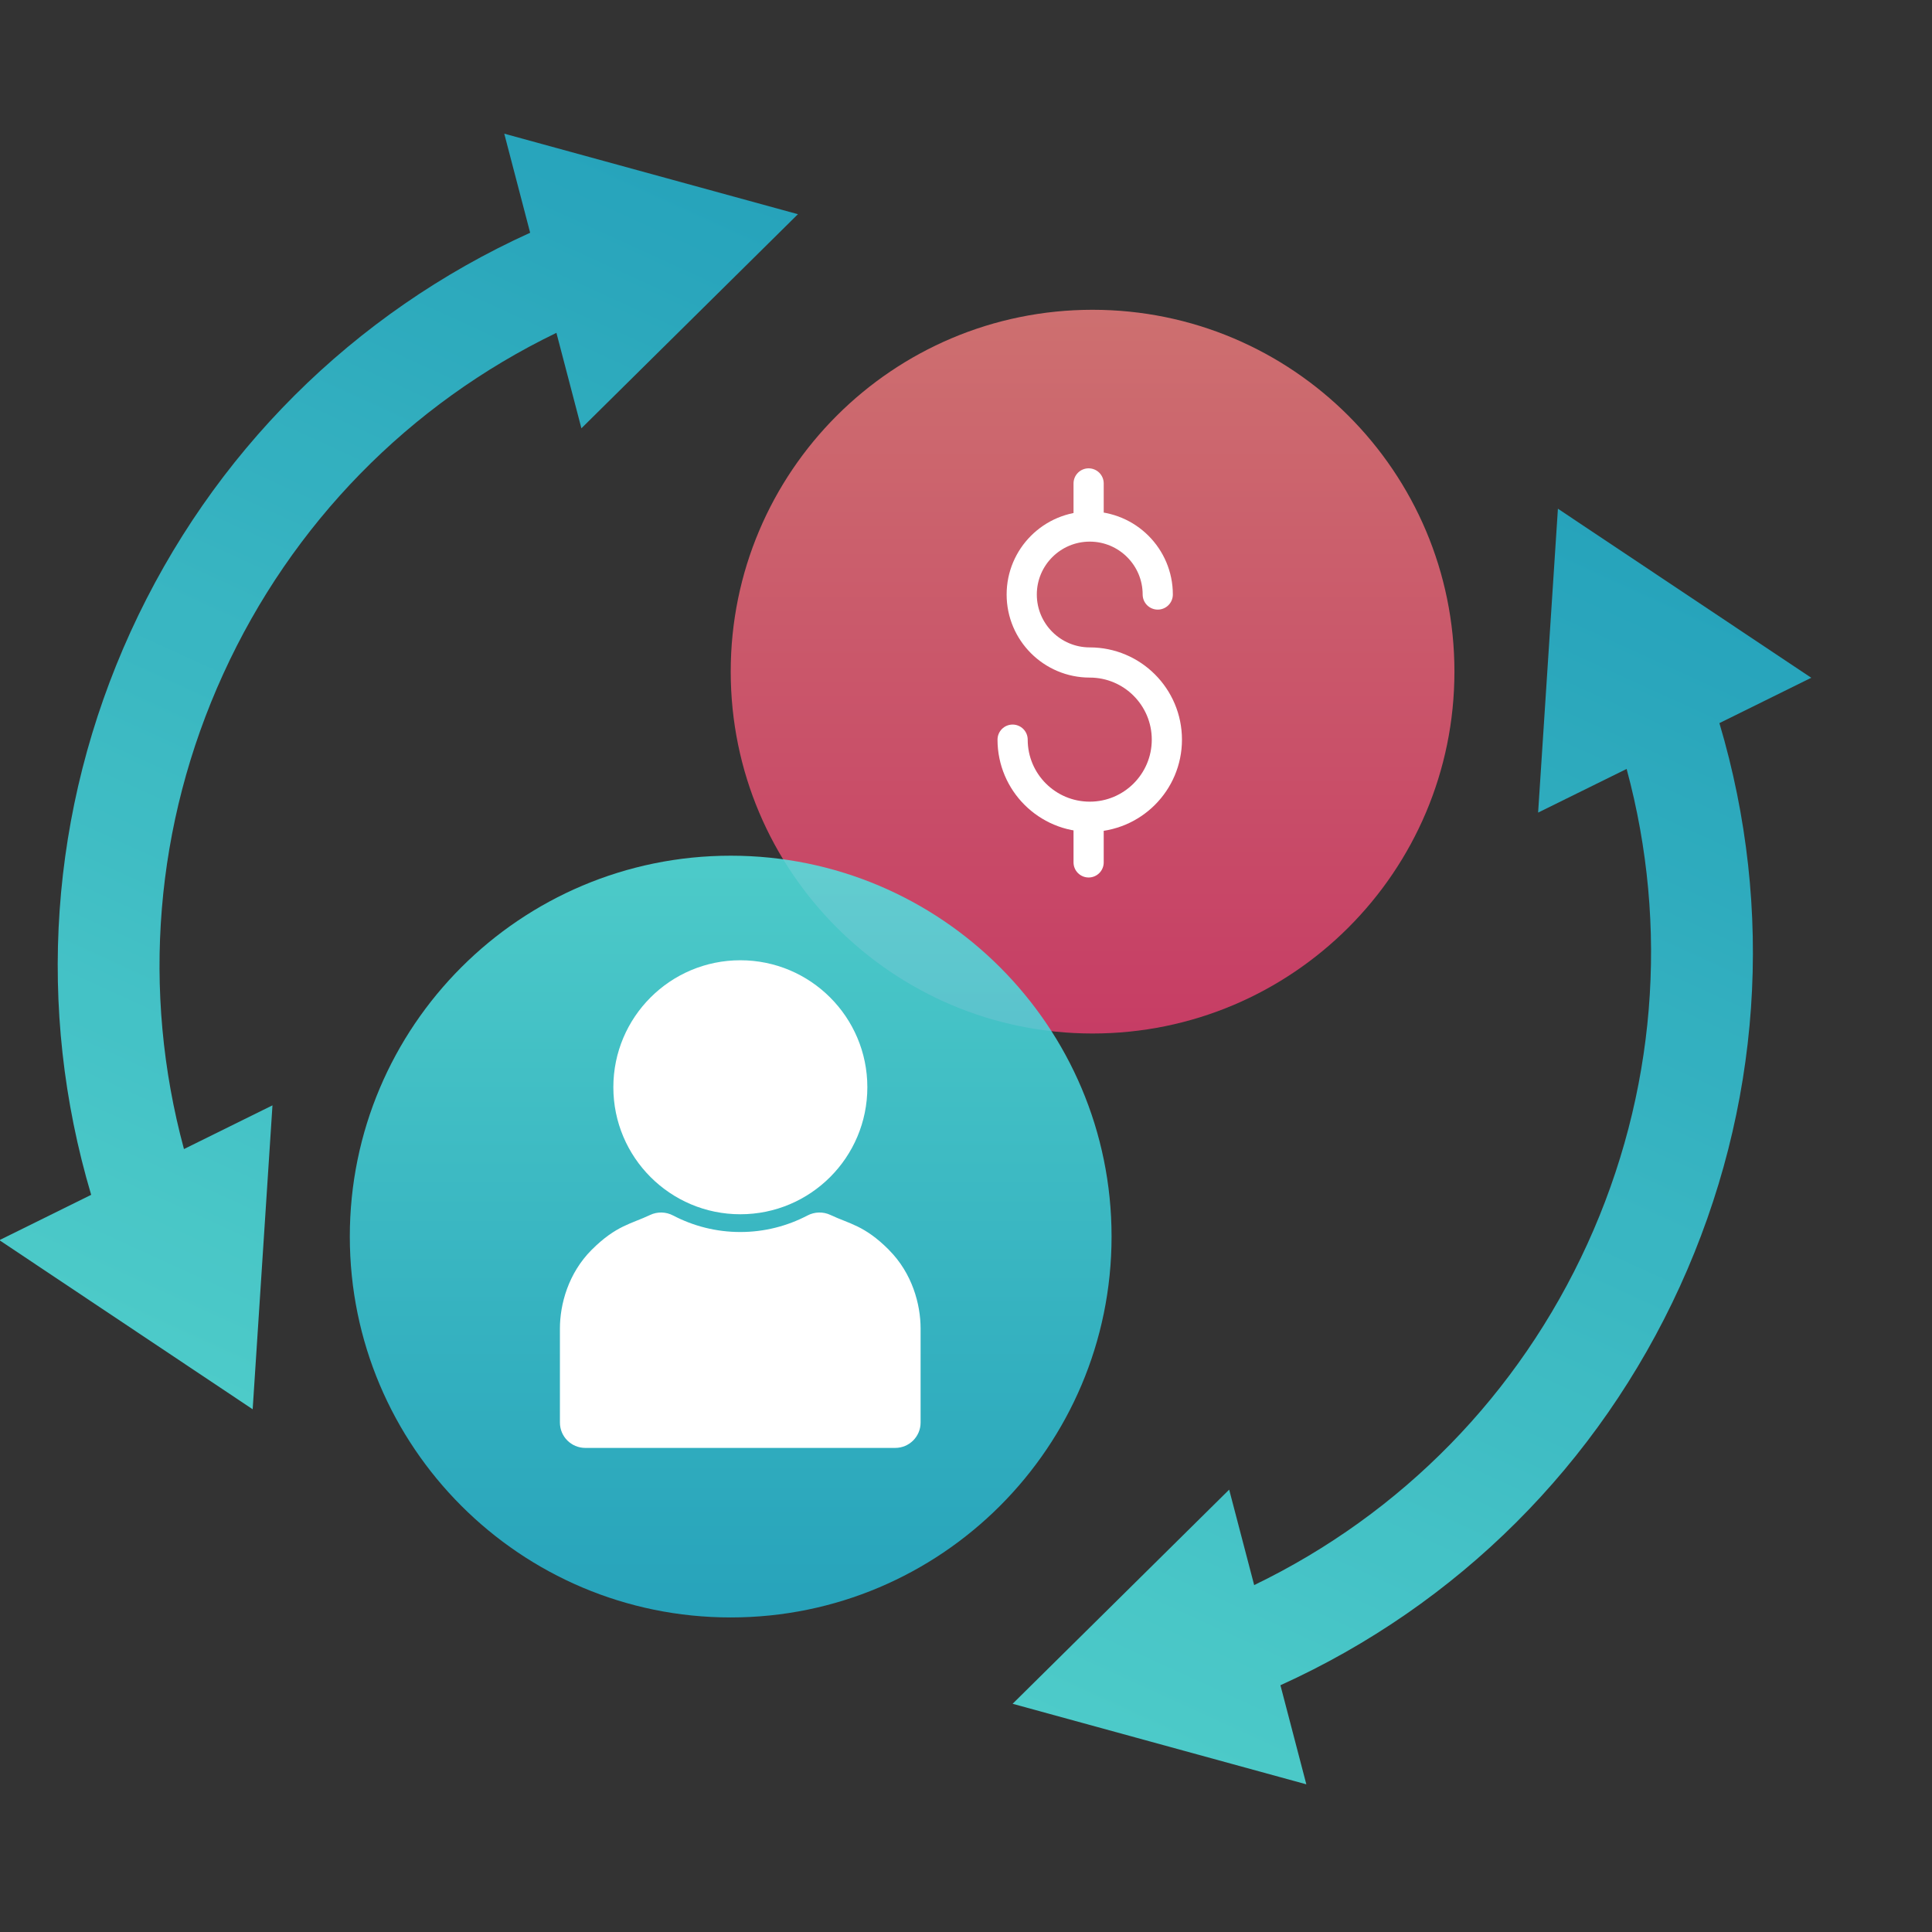 <svg width="32" height="32" viewBox="0 0 32 32" fill="none" xmlns="http://www.w3.org/2000/svg">
<rect x="0" y="0" width="32" height="32" fill="#333333" stroke="none"/>
<g id="Nium-icons-1_Recurring Payments" clip-path="url(#clip0_755_1162)">
<g id="Recurring_Payments">
<path id="Vector" opacity="0.85" d="M18.096 17.118C21.406 17.118 24.09 14.434 24.09 11.124C24.09 7.814 21.406 5.131 18.096 5.131C14.786 5.131 12.103 7.814 12.103 11.124C12.103 14.434 14.786 17.118 18.096 17.118Z" fill="url(#paint0_linear_755_1162)"/>
<path id="Vector_2" d="M16.772 12.251C16.772 12.956 17.344 13.528 18.05 13.528C18.755 13.528 19.327 12.956 19.327 12.251C19.327 11.545 18.755 10.973 18.05 10.973C17.428 10.973 16.923 10.469 16.923 9.847C16.923 9.225 17.428 8.721 18.05 8.721C18.671 8.721 19.176 9.225 19.176 9.847" stroke="white" stroke-width="0.5" stroke-linecap="round" stroke-linejoin="round"/>
<g id="Group">
<path id="Vector_3" d="M18.031 8.705V8.007" stroke="white" stroke-width="0.5" stroke-linecap="round" stroke-linejoin="round"/>
<path id="Vector_4" d="M18.031 14.284V13.587" stroke="white" stroke-width="0.5" stroke-linecap="round" stroke-linejoin="round"/>
</g>
<g id="Group_2" opacity="0.85">
<path id="Vector_5" d="M28.479 11.978C29.398 15.068 29.172 18.356 27.825 21.306C26.479 24.256 24.143 26.582 21.208 27.913L21.637 29.554L16.772 28.22L20.359 24.673L20.773 26.254C23.214 25.075 25.155 23.095 26.291 20.606C27.427 18.117 27.65 15.353 26.942 12.736L25.476 13.459L25.804 8.426L30 11.226L28.479 11.977L28.479 11.978Z" fill="url(#paint1_linear_755_1162)"/>
</g>
<g id="Group_3" opacity="0.85">
<path id="Vector_6" d="M13.217 3.547L9.63 7.094L9.216 5.513C6.775 6.693 4.834 8.673 3.698 11.162C2.562 13.651 2.339 16.415 3.047 19.032L4.513 18.308L4.185 23.342L-0.01 20.541L1.51 19.79C0.592 16.701 0.818 13.413 2.164 10.462C3.511 7.512 5.846 5.186 8.781 3.855L8.352 2.214L13.217 3.548L13.217 3.547Z" fill="url(#paint2_linear_755_1162)"/>
</g>
<path id="Vector_7" opacity="0.85" d="M12.103 26.79C15.586 26.79 18.411 23.965 18.411 20.481C18.411 16.997 15.586 14.173 12.103 14.173C8.619 14.173 5.794 16.997 5.794 20.481C5.794 23.965 8.619 26.79 12.103 26.79Z" fill="url(#paint3_linear_755_1162)"/>
<path id="Vector_8" d="M14.366 18.008C14.366 19.17 13.424 20.112 12.262 20.112C11.101 20.112 10.159 19.17 10.159 18.008C10.159 16.847 11.101 15.905 12.262 15.905C13.424 15.905 14.366 16.847 14.366 18.008ZM14.723 20.701C14.317 20.294 14.066 20.271 13.756 20.124C13.634 20.066 13.492 20.07 13.373 20.133C13.04 20.307 12.662 20.406 12.262 20.406C11.861 20.406 11.483 20.307 11.15 20.133C11.031 20.07 10.889 20.066 10.767 20.124C10.457 20.272 10.207 20.295 9.8 20.701C9.411 21.09 9.274 21.606 9.274 22.005V23.562C9.274 23.794 9.462 23.982 9.695 23.982H14.827C15.06 23.982 15.248 23.794 15.248 23.562V22.005C15.248 21.605 15.111 21.09 14.722 20.701H14.723Z" fill="white"/>
</g>
</g>
<defs>
<linearGradient id="paint0_linear_755_1162" x1="18.096" y1="17.118" x2="18.096" y2="5.131" gradientUnits="userSpaceOnUse">
<stop stop-color="#E03E6D"/>
<stop offset="1" stop-color="#E87A7A"/>
</linearGradient>
<linearGradient id="paint1_linear_755_1162" x1="29.073" y1="9.917" x2="20.04" y2="29.712" gradientUnits="userSpaceOnUse">
<stop stop-color="#24B6D2"/>
<stop offset="1" stop-color="#51E5E3"/>
</linearGradient>
<linearGradient id="paint2_linear_755_1162" x1="9.949" y1="2.056" x2="0.917" y2="21.85" gradientUnits="userSpaceOnUse">
<stop stop-color="#24B6D2"/>
<stop offset="1" stop-color="#51E5E3"/>
</linearGradient>
<linearGradient id="paint3_linear_755_1162" x1="12.103" y1="26.79" x2="12.103" y2="14.174" gradientUnits="userSpaceOnUse">
<stop stop-color="#24B6D2"/>
<stop offset="1" stop-color="#51E5E3"/>
</linearGradient>
<clipPath id="clip0_755_1162">
<rect width="32" height="32" fill="white"/>
</clipPath>
</defs>
</svg>